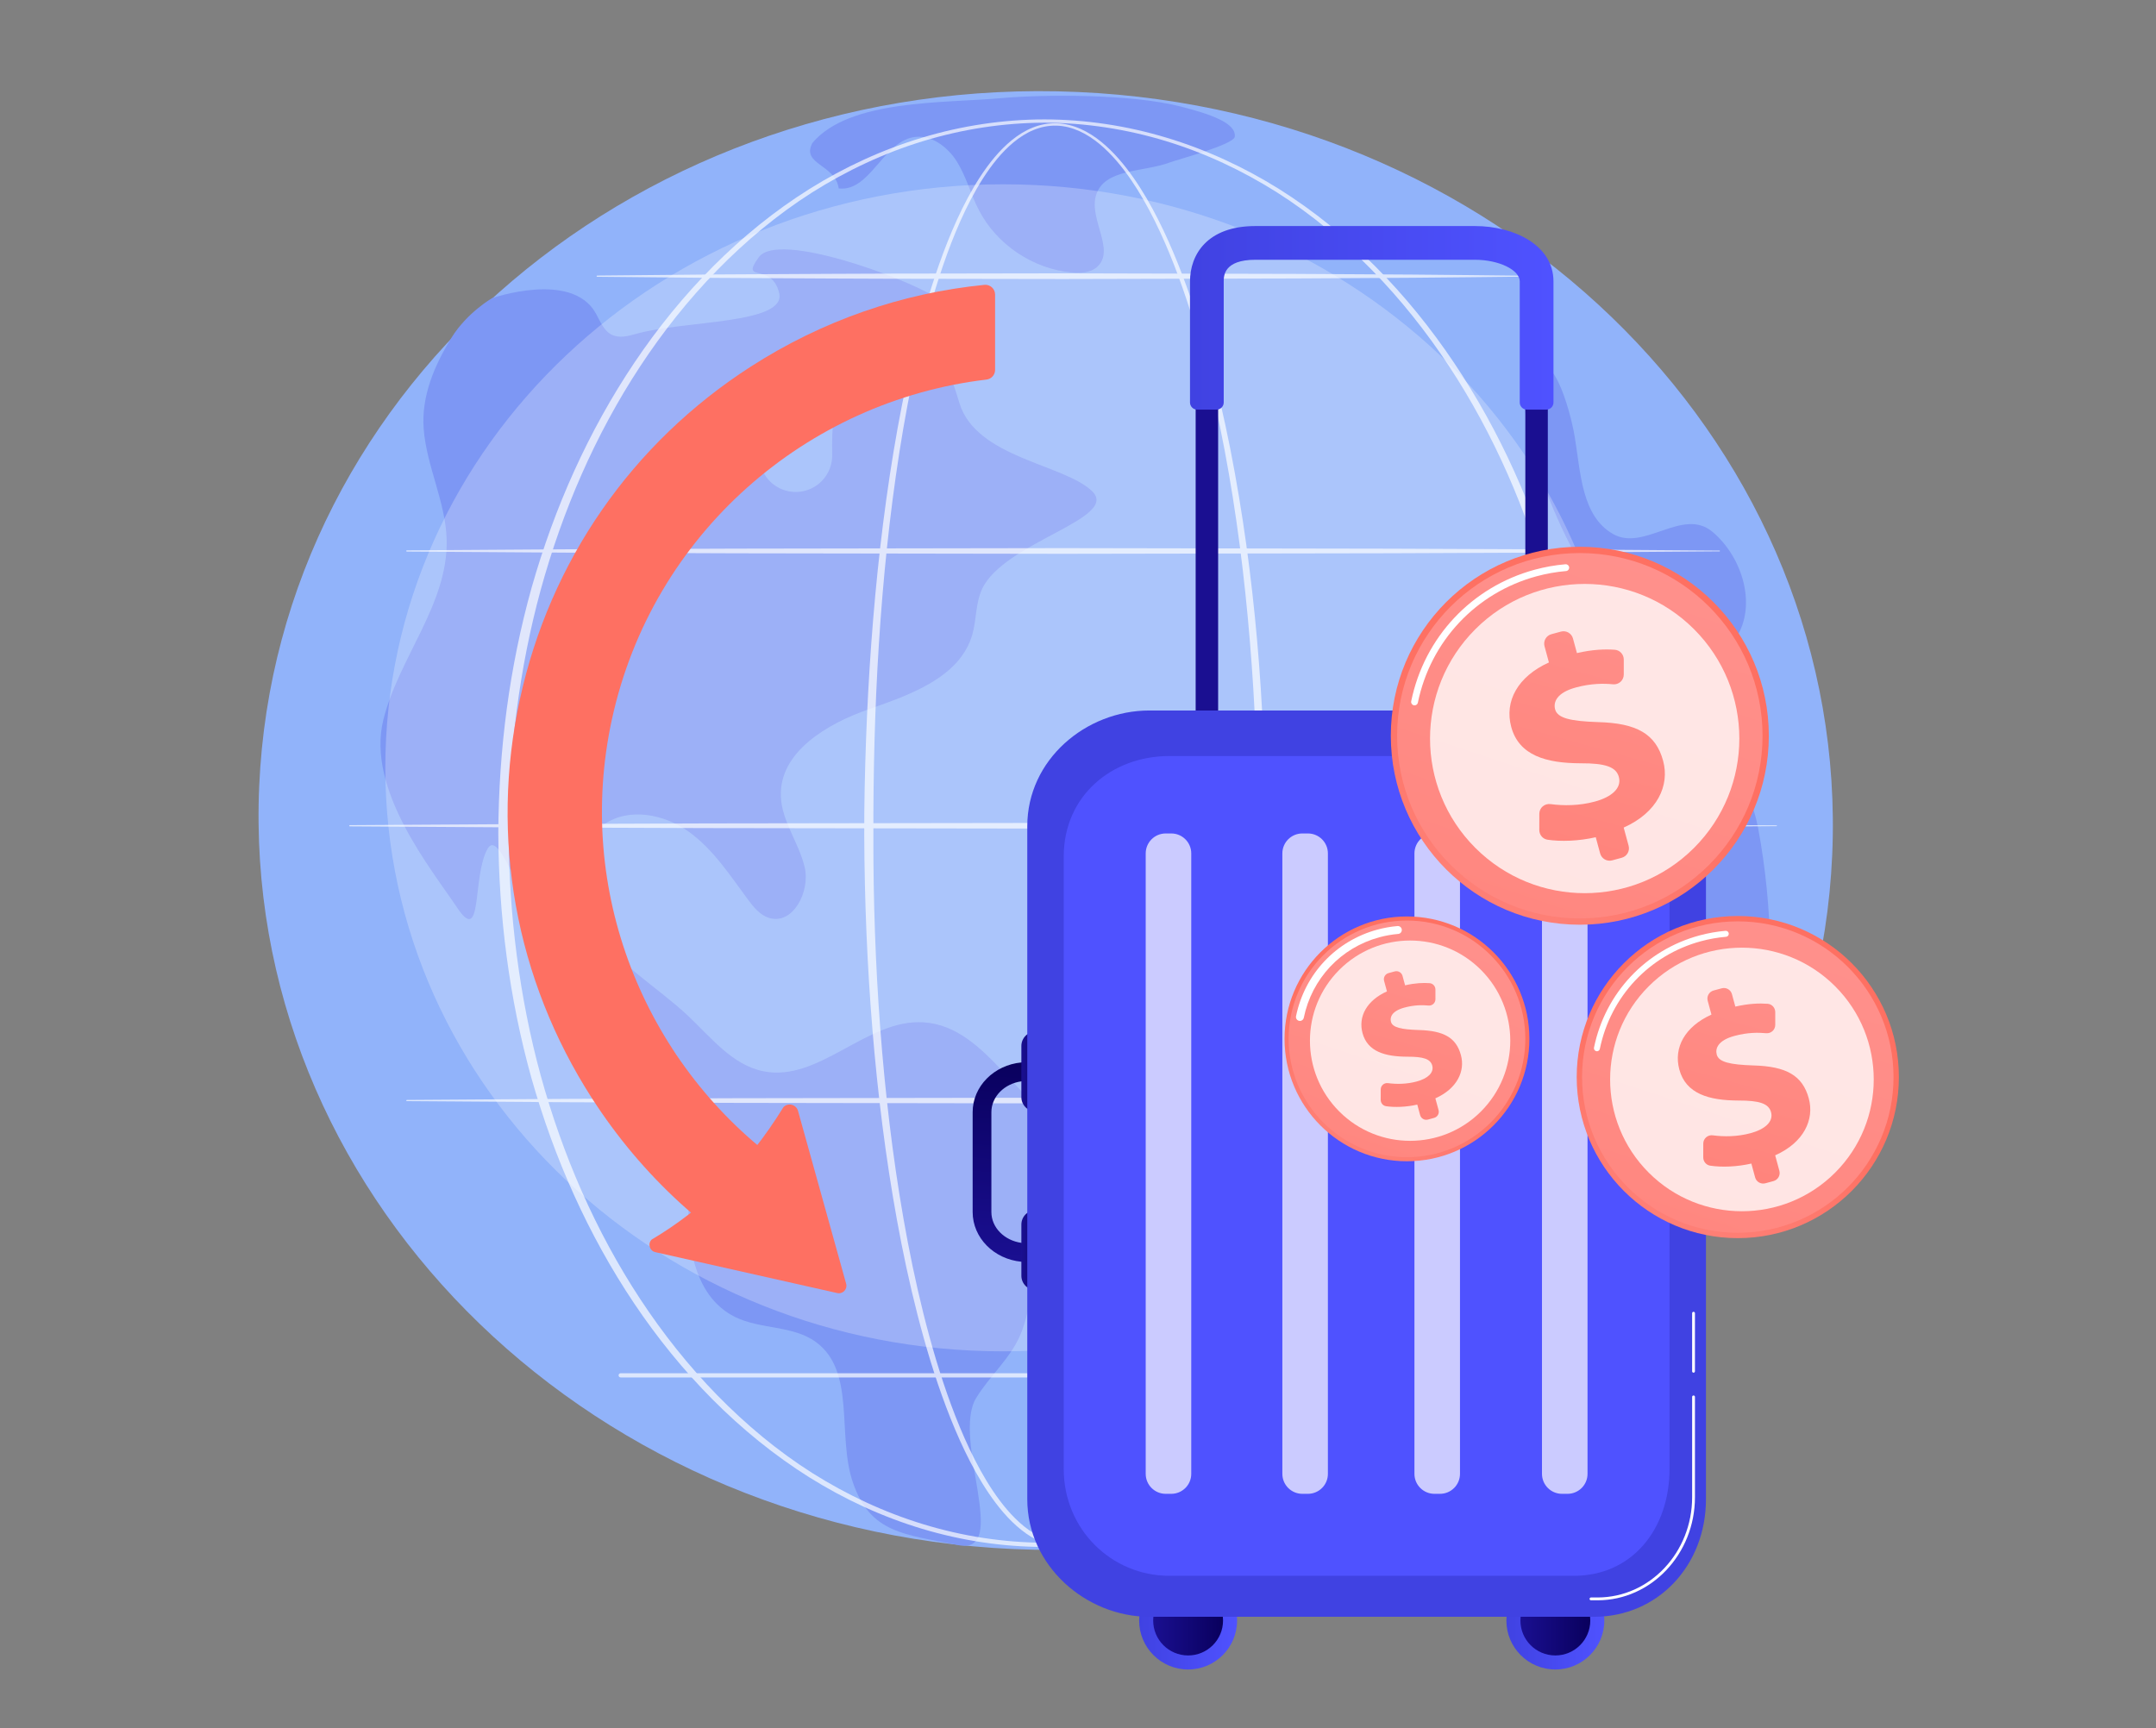 <svg width="464" height="372" viewBox="0 0 464 372" fill="none" xmlns="http://www.w3.org/2000/svg">
<rect x="0" y="0" width="464" height="372" fill="#808080" stroke="none"/>
<path d="M394.315 184.051C398.121 97.445 325.423 23.907 231.941 19.799C138.458 15.691 59.59 82.569 55.785 169.175C51.979 255.781 124.676 329.319 218.159 333.427C311.641 337.535 390.509 270.657 394.315 184.051Z" fill="#91B3FA"/>
<path d="M97.23 72.596C93.511 78.567 90.644 85.288 91.182 92.302C91.806 100.423 95.916 108.028 96.126 116.17C96.484 129.978 85.824 141.536 82.499 154.943C78.782 169.929 92.796 187.003 98.379 195.367C103.962 203.731 101.562 188.581 104.948 182.673C108.334 176.765 115.634 207.532 127.037 214.284C133.155 217.907 140.333 220.319 144.733 225.904C151.151 234.05 149.372 245.642 148.409 255.967C147.445 266.293 148.889 278.876 158.188 283.467C163.663 286.169 170.623 285.255 175.564 288.842C184.242 295.143 180.097 308.879 183.535 319.036C187.274 330.082 194.689 330.227 206.16 332.569C217.632 334.911 204.715 309.709 210.089 300.901C212.914 296.271 217.226 292.587 219.453 287.642C222.543 280.785 221.673 271.623 227.666 267.079C232.159 263.673 238.411 264.594 244.048 264.545C249.686 264.495 256.543 262.049 257.182 256.447C257.75 251.477 252.774 247.514 247.906 246.362C243.038 245.211 237.851 245.76 233.07 244.288C219.395 240.077 213.017 220.941 198.737 220.046C186.53 219.281 176.306 232.982 164.312 230.589C157.626 229.255 153.049 223.333 148.085 218.658C141.709 212.652 133.796 208.145 128.734 200.997C123.672 193.849 122.81 182.423 130.012 177.438C135.361 173.734 142.962 175.237 148.247 179.033C153.532 182.828 157.132 188.46 161.013 193.682C162.211 195.294 163.568 196.966 165.486 197.566C170.646 199.182 174.412 191.921 173.177 186.656C171.942 181.392 168.223 176.761 168.049 171.356C167.741 161.831 177.998 155.787 186.997 152.648C195.996 149.509 206.602 145.767 209.248 136.611C210.183 133.377 209.937 129.818 211.363 126.769C216.09 116.663 241.031 111.618 235.069 105.758C229.108 99.898 210.185 98.624 206.501 86.823C205.181 82.598 203.823 77.013 199.416 76.604C192.237 75.939 188.141 84.825 182.12 86.35C179.261 87.074 178.986 91.93 179.097 97.9C179.178 102.234 175.731 105.813 171.398 105.895C167.064 105.977 163.484 102.531 163.401 98.197C163.371 96.588 163.652 94.962 164.314 93.341C165.473 90.499 167.675 88.227 169.894 86.107C179.156 77.264 206.791 67.548 201.004 63.784C195.217 60.02 167.443 49.631 163.3 55.364C159.157 61.097 166.009 56.243 167.68 63.042C169.351 69.841 147.134 68.929 136.861 71.873C135.165 72.359 133.284 72.833 131.696 72.064C129.92 71.204 129.173 69.138 128.21 67.417C123.05 58.2 105.89 64.183 105.89 64.183C105.89 64.183 100.553 67.262 97.23 72.596Z" fill="#7D97F4"/>
<path d="M174.847 30.767C172.353 35.417 179.77 35.342 180.508 40.566C187.186 41.294 189.928 30.766 196.532 29.537C200.259 28.844 203.872 31.514 205.897 34.719C207.923 37.923 208.867 41.686 210.584 45.066C214.43 52.639 222.371 57.968 230.837 58.658C232.679 58.808 234.708 58.691 236.095 57.469C240.12 53.922 234.362 47.26 235.857 42.108C237.567 36.221 246.055 37.114 251.792 34.955C253.375 34.36 265.545 31.112 265.741 29.433C266.088 26.456 260.442 24.56 254.126 22.936C243.424 20.184 224.594 20.299 215.39 21.131C203.146 22.239 182.744 21.344 174.847 30.767Z" fill="#7D97F4"/>
<path d="M379.053 230.744C381.828 213.374 381.597 195.529 378.373 178.238C377.514 173.625 375.501 168.126 370.856 167.462C365.483 166.694 358.905 172.866 355.542 168.606C354.057 166.726 354.649 163.988 355.491 161.745C357.709 155.828 361.181 150.386 365.611 145.881C368.364 143.083 371.513 140.602 373.632 137.298C378.165 130.232 374.983 119.906 368.568 114.491C362.152 109.077 353.876 118.787 347.131 114.932C340.387 111.078 340.178 101.727 338.91 94.064C337.971 88.387 333.789 73.008 329.168 80.498C324.548 87.988 335.331 117.804 347.468 132.096C348.932 133.82 350.548 135.751 350.424 138.009C350.129 143.402 342.271 143.162 336.984 144.266C330.44 145.633 320.41 142.128 325.946 153.531C328.865 159.545 342.809 167.777 339.062 171.801C335.315 175.826 323.796 187.484 318.391 196.912C312.986 206.34 310.367 218.08 314.443 228.154C318.519 238.228 330.774 245.184 340.779 240.941C345.461 238.954 350.565 234.824 354.918 237.456C358.859 239.839 358.278 245.56 358.083 250.162C357.888 254.763 360.54 260.872 365.017 259.791C366.491 259.435 367.65 258.318 368.644 257.175C374.944 249.936 377.539 240.22 379.053 230.744Z" fill="#7D97F4"/>
<path opacity="0.24" d="M215.879 290.866C289.307 290.866 348.833 234.633 348.833 165.267C348.833 95.901 289.307 39.668 215.879 39.668C142.451 39.668 82.926 95.901 82.926 165.267C82.926 234.633 142.451 290.866 215.879 290.866Z" fill="white"/>
<g opacity="0.68">
<path d="M272.355 179.286C272.315 206.964 270.423 234.697 265.564 261.982C264.334 268.798 262.907 275.58 261.206 282.299C259.5 289.014 257.53 295.671 255.116 302.179C252.684 308.67 249.859 315.066 246.03 320.908C244.101 323.808 241.913 326.584 239.217 328.866C237.869 330 236.39 331.004 234.765 331.739C233.143 332.47 231.372 332.932 229.575 332.966C227.78 333.019 225.984 332.665 224.33 331.999C222.67 331.338 221.155 330.379 219.775 329.283C217.015 327.073 214.779 324.327 212.815 321.451C210.856 318.561 209.183 315.499 207.669 312.372C206.16 309.24 204.819 306.034 203.597 302.787C201.153 296.29 199.163 289.639 197.442 282.927C195.724 276.214 194.282 269.433 193.042 262.62C190.566 248.99 188.879 235.229 187.745 221.43C186.618 207.629 186.058 193.784 185.997 179.937C185.967 173.014 186.142 166.093 186.384 159.176C186.637 152.258 187.012 145.345 187.515 138.441C188.527 124.636 190.044 110.86 192.305 97.198C193.439 90.368 194.763 83.567 196.358 76.826C197.955 70.088 199.813 63.404 202.119 56.864C203.278 53.598 204.545 50.366 205.99 47.211C207.434 44.056 209.05 40.971 210.948 38.054C212.851 35.151 215.039 32.38 217.761 30.163C219.122 29.064 220.62 28.108 222.262 27.461C223.897 26.805 225.67 26.472 227.434 26.538C229.2 26.588 230.941 27.031 232.547 27.74C234.156 28.452 235.634 29.421 236.992 30.52C239.709 32.731 241.958 35.436 243.954 38.276C245.943 41.13 247.677 44.148 249.243 47.243C250.813 50.338 252.211 53.515 253.502 56.731C256.073 63.171 258.194 69.778 260.042 76.453C261.883 83.131 263.441 89.884 264.788 96.676C270.119 123.869 272.282 151.606 272.355 179.286ZM270.642 179.286C270.663 165.487 270.133 151.684 268.982 137.933C267.843 124.183 266.118 110.473 263.556 96.915C262.276 90.137 260.786 83.397 259.013 76.732C257.235 70.07 255.184 63.476 252.687 57.053C251.433 53.845 250.073 50.677 248.544 47.593C247.019 44.509 245.328 41.504 243.389 38.667C241.444 35.844 239.251 33.161 236.618 30.978C235.301 29.893 233.872 28.94 232.324 28.237C230.778 27.543 229.113 27.09 227.419 27.045C225.725 26.99 224.034 27.329 222.468 27.972C220.896 28.609 219.454 29.545 218.139 30.626C215.51 32.807 213.381 35.548 211.53 38.43C209.684 41.325 208.111 44.394 206.709 47.535C205.304 50.677 204.075 53.898 202.953 57.155C200.72 63.675 198.932 70.344 197.402 77.069C195.876 83.795 194.619 90.582 193.551 97.398C191.422 111.034 190.035 124.78 189.152 138.553C188.263 152.328 187.939 166.134 187.963 179.935C187.935 193.734 188.404 207.536 189.439 221.297C190.481 235.055 192.073 248.779 194.452 262.368C195.643 269.161 197.035 275.92 198.701 282.609C200.37 289.296 202.306 295.92 204.688 302.379C205.88 305.608 207.189 308.793 208.66 311.898C210.137 314.998 211.768 318.028 213.671 320.874C215.577 323.707 217.746 326.395 220.379 328.53C221.695 329.589 223.128 330.506 224.68 331.135C226.226 331.765 227.887 332.114 229.551 332.059C231.215 332.017 232.854 331.578 234.374 330.883C235.896 330.181 237.298 329.219 238.585 328.121C241.161 325.914 243.284 323.192 245.156 320.334C248.876 314.576 251.637 308.223 254.005 301.77C256.356 295.299 258.271 288.669 259.923 281.978C261.571 275.284 262.946 268.523 264.126 261.728C266.486 248.136 268.059 234.41 269.103 220.652C270.158 206.892 270.646 193.088 270.642 179.286Z" fill="white"/>
<path d="M342.17 179.286C342.079 197.099 339.795 214.919 335.031 232.096C330.189 249.236 322.89 265.729 312.972 280.538C308.012 287.934 302.393 294.897 296.112 301.216C289.834 307.531 282.891 313.202 275.351 317.952C267.803 322.682 259.651 326.469 251.118 329.039C242.589 331.616 233.685 332.96 224.773 332.972C215.86 332.967 206.955 331.629 198.423 329.059C189.885 326.495 181.728 322.712 174.173 317.986C166.626 313.241 159.675 307.573 153.389 301.26C147.1 294.944 141.471 287.983 136.501 280.586C126.566 265.776 119.255 249.277 114.394 232.13C109.593 214.949 107.315 197.109 107.241 179.286C107.285 170.372 107.879 161.461 109.057 152.626C110.241 143.792 112.023 135.036 114.422 126.45C119.294 109.309 126.614 92.82 136.555 78.022C141.526 70.632 147.156 63.676 153.444 57.367C159.731 51.062 166.678 45.399 174.224 40.667C181.776 35.95 189.932 32.192 198.457 29.628C206.977 27.055 215.871 25.712 224.773 25.701C233.676 25.718 242.567 27.068 251.084 29.646C259.605 32.215 267.755 35.98 275.301 40.7C282.84 45.438 289.778 51.105 296.056 57.412C302.336 63.724 307.956 70.68 312.917 78.071C322.842 92.867 330.15 109.35 335.002 126.484C339.775 143.657 342.069 161.474 342.17 179.286ZM340.206 179.286C340.173 161.644 337.969 143.983 333.307 126.954C328.615 109.953 321.55 93.545 311.836 78.791C306.981 71.421 301.468 64.476 295.295 58.164C289.12 51.861 282.299 46.162 274.844 41.423C267.38 36.71 259.319 32.919 250.869 30.353C242.424 27.785 233.606 26.435 224.773 26.406C215.939 26.441 207.123 27.797 198.681 30.371C190.236 32.943 182.181 36.74 174.723 41.458C167.275 46.201 160.462 51.904 154.296 58.209C148.132 64.523 142.628 71.47 137.783 78.839C128.086 93.591 121.033 109.993 116.36 126.988C114.034 135.495 112.347 144.17 111.205 152.911C110.062 161.652 109.496 170.468 109.475 179.286C109.501 188.105 110.071 196.919 111.219 205.66C112.365 214.399 114.059 223.072 116.389 231.576C121.072 248.565 128.134 264.958 137.837 279.697C142.684 287.061 148.188 294.001 154.352 300.308C160.518 306.605 167.326 312.304 174.774 317.035C182.23 321.742 190.283 325.516 198.717 328.087C207.146 330.664 215.949 332.025 224.773 332.066C233.597 332.032 242.402 330.677 250.835 328.106C259.273 325.541 267.332 321.773 274.793 317.069C282.248 312.342 289.065 306.648 295.24 300.353C301.412 294.048 306.925 287.109 311.781 279.746C321.501 265.005 328.576 248.606 333.278 231.61C337.949 214.587 340.164 196.929 340.206 179.286Z" fill="white"/>
<path d="M87.556 118.463L122.869 118.225L158.183 118.089L228.81 117.98L299.438 118.1L334.751 118.248L370.065 118.505C370.113 118.506 370.152 118.545 370.151 118.593C370.151 118.64 370.112 118.678 370.065 118.679L334.751 118.936L299.438 119.084L228.81 119.204L158.183 119.095L122.869 118.959L87.556 118.721C87.484 118.721 87.427 118.663 87.427 118.591C87.428 118.52 87.485 118.463 87.556 118.463Z" fill="white"/>
<path d="M128.524 59.316L153.595 59.077L178.667 58.942C187.024 58.884 195.382 58.891 203.739 58.873L228.81 58.833L278.954 58.953L304.026 59.101C312.383 59.188 320.74 59.239 329.097 59.358C329.145 59.359 329.184 59.398 329.183 59.446C329.182 59.493 329.144 59.531 329.097 59.532C320.74 59.65 312.383 59.702 304.026 59.789L278.954 59.937L228.81 60.057L203.739 60.017C195.382 59.999 187.024 60.005 178.667 59.948L153.595 59.812L128.524 59.574C128.452 59.573 128.395 59.515 128.396 59.444C128.397 59.373 128.454 59.316 128.524 59.316Z" fill="white"/>
<path d="M75.285 177.61L113.666 177.373L152.048 177.236L228.811 177.128L305.575 177.247L343.956 177.396L382.338 177.653C382.386 177.653 382.424 177.692 382.424 177.74C382.424 177.788 382.385 177.826 382.338 177.826L343.956 178.083L305.575 178.232L228.811 178.351L152.048 178.242L113.666 178.106L75.285 177.869C75.214 177.868 75.156 177.81 75.157 177.739C75.157 177.668 75.214 177.611 75.285 177.61Z" fill="white"/>
<path d="M87.556 236.758L122.869 236.52L158.183 236.384L228.81 236.275L299.438 236.395L334.751 236.543L370.065 236.8C370.113 236.8 370.152 236.84 370.151 236.887C370.151 236.935 370.112 236.973 370.065 236.974L334.751 237.231L299.438 237.379L228.81 237.499L158.183 237.39L122.869 237.254L87.556 237.016C87.484 237.016 87.427 236.957 87.427 236.886C87.428 236.815 87.485 236.758 87.556 236.758Z" fill="white"/>
<path d="M334.152 296.486H133.578C133.328 296.486 133.126 296.284 133.126 296.034C133.126 295.784 133.328 295.581 133.578 295.581H334.152C334.402 295.581 334.604 295.784 334.604 296.034C334.604 296.284 334.402 296.486 334.152 296.486Z" fill="white"/>
</g>
<path d="M131.685 154.877C140.384 114.796 173.687 86.269 212.308 81.701C213.36 81.576 214.156 80.684 214.156 79.624V63.397C214.156 62.805 213.905 62.241 213.467 61.844C213.028 61.447 212.441 61.255 211.852 61.313C194.143 63.07 176.978 69.005 161.579 78.912C135.981 95.381 118.329 120.832 111.874 150.578C105.419 180.323 110.933 210.802 127.402 236.4C138.187 253.165 152.826 266.518 170.001 275.552C168.775 266.947 167.884 258.345 167.102 249.735C138.713 228.417 123.676 191.783 131.685 154.877Z" fill="url(#paint0_linear_1141_15169)"/>
<path d="M141.033 269.519L180.19 278.326C181.383 278.594 182.43 277.492 182.102 276.315L171.747 239.116C171.362 237.732 169.627 237.279 168.613 238.297C160.749 251.038 151.194 260.34 140.245 266.81C139.35 267.709 139.796 269.24 141.033 269.519Z" fill="url(#paint1_linear_1141_15169)"/>
<path d="M209.327 239.388V260.88C209.327 266.436 213.923 271.025 219.811 271.581C220.206 271.622 220.609 271.638 221.02 271.638H222.835C223.932 271.638 224.988 271.501 225.988 271.235V267.009C225.028 267.388 223.964 267.606 222.835 267.606H221.02C220.609 267.606 220.206 267.573 219.811 267.517C216.157 267.009 213.359 264.226 213.359 260.88V239.388C213.359 236.041 216.157 233.259 219.811 232.751C220.206 232.694 220.609 232.662 221.02 232.662H222.835C223.964 232.662 225.028 232.872 225.988 233.259V229.033C224.988 228.767 223.932 228.63 222.835 228.63H221.02C220.609 228.63 220.206 228.646 219.811 228.687C213.923 229.243 209.327 233.832 209.327 239.388Z" fill="url(#paint2_linear_1141_15169)"/>
<path d="M219.812 225.13V236.154C219.812 237.864 221.191 239.243 222.901 239.243C223.756 239.243 224.53 238.896 225.086 238.34C225.643 237.783 225.989 237.009 225.989 236.154V225.13C225.989 223.428 224.61 222.042 222.901 222.042C222.046 222.042 221.272 222.388 220.715 222.945C220.159 223.51 219.812 224.284 219.812 225.13Z" fill="url(#paint3_linear_1141_15169)"/>
<path d="M219.812 263.574V274.598C219.812 276.3 221.191 277.687 222.901 277.687C223.756 277.687 224.53 277.34 225.086 276.783C225.643 276.219 225.99 275.445 225.99 274.598V263.574C225.99 261.864 224.611 260.485 222.901 260.485C222.046 260.485 221.272 260.832 220.715 261.388C220.159 261.945 219.812 262.719 219.812 263.574Z" fill="url(#paint4_linear_1141_15169)"/>
<path d="M334.732 359.347C340.552 359.347 345.271 354.629 345.271 348.808C345.271 342.987 340.552 338.269 334.732 338.269C328.911 338.269 324.193 342.987 324.193 348.808C324.193 354.629 328.911 359.347 334.732 359.347Z" fill="url(#paint5_linear_1141_15169)"/>
<path d="M334.731 356.326C338.883 356.326 342.249 352.96 342.249 348.808C342.249 344.656 338.883 341.29 334.731 341.29C330.579 341.29 327.213 344.656 327.213 348.808C327.213 352.96 330.579 356.326 334.731 356.326Z" fill="url(#paint6_linear_1141_15169)"/>
<path d="M255.698 359.347C261.518 359.347 266.237 354.629 266.237 348.808C266.237 342.987 261.518 338.269 255.698 338.269C249.877 338.269 245.158 342.987 245.158 348.808C245.158 354.629 249.877 359.347 255.698 359.347Z" fill="url(#paint7_linear_1141_15169)"/>
<path d="M255.697 356.326C259.849 356.326 263.215 352.96 263.215 348.808C263.215 344.656 259.849 341.29 255.697 341.29C251.545 341.29 248.179 344.656 248.179 348.808C248.179 352.96 251.545 356.326 255.697 356.326Z" fill="url(#paint8_linear_1141_15169)"/>
<path d="M333.111 86.558H328.272V157.526H333.111V86.558Z" fill="url(#paint9_linear_1141_15169)"/>
<path d="M262.16 86.558H257.322V157.526H262.16V86.558Z" fill="url(#paint10_linear_1141_15169)"/>
<path d="M247.365 152.929H343.07C356.727 152.929 367.145 163.505 367.145 177.844V322.69C367.145 337.03 356.727 348.005 343.07 348.005H247.365C233.708 348.005 221.084 337.03 221.084 322.69V177.844C221.084 163.505 233.708 152.929 247.365 152.929Z" fill="url(#paint11_linear_1141_15169)"/>
<path d="M228.927 184.38C228.927 171.331 239.222 162.732 251.65 162.732H338.747C351.176 162.732 359.304 171.331 359.304 184.38V316.155C359.304 329.204 351.176 339.183 338.747 339.183H251.65C239.222 339.183 228.927 329.205 228.927 316.155V184.38Z" fill="url(#paint12_linear_1141_15169)"/>
<g opacity="0.7">
<path d="M341.658 183.698C341.658 181.322 339.733 179.397 337.357 179.397H336.157C333.781 179.397 331.855 181.322 331.855 183.698V317.236C331.855 319.612 333.781 321.537 336.157 321.537H337.357C339.733 321.537 341.658 319.612 341.658 317.236V183.698Z" fill="white"/>
<path d="M314.209 183.698C314.209 181.322 312.284 179.397 309.908 179.397H308.708C306.332 179.397 304.406 181.322 304.406 183.698V317.236C304.406 319.612 306.332 321.537 308.708 321.537H309.908C312.284 321.537 314.209 319.612 314.209 317.236V183.698Z" fill="white"/>
<path d="M285.782 183.698C285.782 181.322 283.856 179.397 281.481 179.397H280.28C277.905 179.397 275.979 181.322 275.979 183.698V317.236C275.979 319.612 277.905 321.537 280.28 321.537H281.481C283.856 321.537 285.782 319.612 285.782 317.236V183.698Z" fill="white"/>
<path d="M256.374 183.698C256.374 181.322 254.448 179.397 252.073 179.397H250.872C248.497 179.397 246.571 181.322 246.571 183.698V317.236C246.571 319.612 248.497 321.537 250.872 321.537H252.073C254.448 321.537 256.374 319.612 256.374 317.236V183.698Z" fill="white"/>
</g>
<path d="M270.182 48.655H317.428C325.827 48.655 334.329 52.75 334.329 60.578V86.625C334.329 87.479 333.637 88.171 332.783 88.171H328.617C327.763 88.171 327.071 87.479 327.071 86.625V60.578C327.071 58.093 322.565 55.913 317.428 55.913H270.182C263.361 55.913 263.361 59.424 263.361 60.578V86.625C263.361 87.479 262.669 88.171 261.816 88.171H257.649C256.796 88.171 256.104 87.479 256.104 86.625V60.578C256.104 54.814 259.802 48.655 270.182 48.655Z" fill="url(#paint13_linear_1141_15169)"/>
<path d="M342.397 344.454H343.809C355.371 344.454 364.776 334.498 364.776 322.259V300.67C364.776 300.503 364.641 300.368 364.474 300.368C364.307 300.368 364.171 300.503 364.171 300.67V322.259C364.171 334.164 355.037 343.849 343.809 343.849H342.397C342.23 343.849 342.095 343.985 342.095 344.152C342.095 344.319 342.23 344.454 342.397 344.454Z" fill="white"/>
<path d="M364.471 295.462C364.638 295.462 364.774 295.327 364.774 295.16V282.66C364.774 282.493 364.638 282.357 364.471 282.357C364.304 282.357 364.169 282.493 364.169 282.66V295.16C364.169 295.327 364.304 295.462 364.471 295.462Z" fill="white"/>
<path d="M302.798 249.956C317.348 249.956 329.144 238.16 329.144 223.61C329.144 209.059 317.348 197.264 302.798 197.264C288.248 197.264 276.452 209.059 276.452 223.61C276.452 238.16 288.248 249.956 302.798 249.956Z" fill="url(#paint14_linear_1141_15169)"/>
<path d="M302.799 249.08C316.865 249.08 328.269 237.677 328.269 223.61C328.269 209.543 316.865 198.14 302.799 198.14C288.732 198.14 277.329 209.543 277.329 223.61C277.329 237.677 288.732 249.08 302.799 249.08Z" fill="url(#paint15_linear_1141_15169)"/>
<path d="M279.981 219.72C279.857 219.753 279.723 219.76 279.588 219.732C279.127 219.637 278.83 219.186 278.925 218.726C280.787 209.657 287.491 202.519 296.42 200.097C297.845 199.71 299.307 199.451 300.764 199.327C301.233 199.287 301.645 199.635 301.685 200.103C301.725 200.572 301.381 200.987 300.908 201.024C299.553 201.14 298.192 201.381 296.866 201.741C288.561 203.994 282.326 210.633 280.593 219.069C280.526 219.394 280.282 219.638 279.981 219.72Z" fill="white"/>
<path opacity="0.78" d="M318.718 239.244C327.136 230.825 327.136 217.176 318.718 208.757C310.299 200.339 296.65 200.339 288.232 208.757C279.813 217.176 279.813 230.825 288.232 239.244C296.65 247.662 310.299 247.662 318.718 239.244Z" fill="white"/>
<path d="M305.631 240.021L305.017 237.757C302.632 238.303 300.146 238.379 298.292 238.103C297.63 238.005 297.148 237.422 297.149 236.753L297.152 234.488C297.153 233.658 297.886 233.029 298.709 233.139C300.54 233.382 302.719 233.377 304.908 232.783C307.181 232.166 308.667 230.936 308.238 229.356C307.851 227.931 306.312 227.439 302.923 227.449C298.082 227.439 294.313 226.352 293.237 222.384C292.265 218.802 294.142 215.356 298.489 213.391L297.875 211.127C297.678 210.399 298.108 209.648 298.836 209.451L300.166 209.09C300.895 208.892 301.645 209.323 301.843 210.051L302.394 212.084C304.601 211.579 306.292 211.521 307.674 211.622C308.381 211.674 308.923 212.274 308.923 212.984L308.924 215.077C308.924 215.884 308.232 216.514 307.428 216.436C306.148 216.312 304.382 216.3 302.248 216.879C299.551 217.611 299.084 218.937 299.356 219.939C299.69 221.171 301.538 221.58 305.336 221.707C310.751 221.851 313.395 223.367 314.409 227.104C315.339 230.532 313.633 234.303 308.911 236.411L309.598 238.944C309.796 239.673 309.366 240.423 308.637 240.621L307.307 240.982C306.579 241.179 305.828 240.749 305.631 240.021Z" fill="url(#paint16_linear_1141_15169)"/>
<path d="M373.995 266.501C393.142 266.501 408.664 250.979 408.664 231.833C408.664 212.686 393.142 197.164 373.995 197.164C354.848 197.164 339.327 212.686 339.327 231.833C339.327 250.979 354.848 266.501 373.995 266.501Z" fill="url(#paint17_linear_1141_15169)"/>
<path d="M373.996 265.348C392.506 265.348 407.512 250.343 407.512 231.833C407.512 213.322 392.506 198.317 373.996 198.317C355.486 198.317 340.48 213.322 340.48 231.833C340.48 250.343 355.486 265.348 373.996 265.348Z" fill="url(#paint18_linear_1141_15169)"/>
<path d="M343.846 226.253C343.752 226.279 343.651 226.283 343.549 226.262C343.2 226.191 342.976 225.85 343.048 225.502C345.462 213.745 354.152 204.491 365.727 201.351C367.575 200.85 369.47 200.515 371.36 200.355C371.714 200.325 372.026 200.587 372.056 200.942C372.086 201.296 371.825 201.611 371.469 201.638C369.655 201.791 367.837 202.113 366.065 202.594C354.961 205.606 346.625 214.483 344.309 225.761C344.259 226.007 344.074 226.191 343.846 226.253Z" fill="white"/>
<path opacity="0.78" d="M394.944 252.405C406.022 241.327 406.022 223.367 394.944 212.289C383.866 201.211 365.906 201.211 354.828 212.289C343.75 223.367 343.75 241.327 354.828 252.405C365.906 263.483 383.866 263.483 394.944 252.405Z" fill="white"/>
<path d="M377.725 253.428L376.917 250.449C373.778 251.167 370.508 251.268 368.068 250.905C367.196 250.775 366.562 250.009 366.563 249.127L366.567 246.148C366.569 245.055 367.533 244.228 368.617 244.372C371.026 244.692 373.893 244.685 376.774 243.903C379.764 243.092 381.72 241.473 381.156 239.395C380.647 237.519 378.621 236.872 374.162 236.884C367.791 236.871 362.832 235.441 361.416 230.22C360.137 225.505 362.607 220.971 368.327 218.386L367.519 215.407C367.259 214.449 367.826 213.461 368.784 213.201L370.534 212.726C371.493 212.466 372.48 213.032 372.74 213.991L373.466 216.665C376.37 216.001 378.595 215.925 380.413 216.058C381.345 216.126 382.058 216.916 382.058 217.85L382.058 220.605C382.058 221.667 381.148 222.496 380.09 222.393C378.405 222.23 376.082 222.214 373.273 222.976C369.725 223.939 369.11 225.683 369.468 227.001C369.908 228.623 372.339 229.161 377.337 229.329C384.463 229.518 387.942 231.513 389.276 236.43C390.5 240.941 388.255 245.904 382.042 248.678L382.946 252.011C383.206 252.97 382.64 253.958 381.681 254.218L379.931 254.693C378.973 254.953 377.985 254.387 377.725 253.428Z" fill="url(#paint19_linear_1141_15169)"/>
<path d="M339.997 199.042C362.462 199.042 380.674 180.831 380.674 158.366C380.674 135.901 362.462 117.689 339.997 117.689C317.532 117.689 299.321 135.901 299.321 158.366C299.321 180.831 317.532 199.042 339.997 199.042Z" fill="url(#paint20_linear_1141_15169)"/>
<path d="M339.999 197.689C361.717 197.689 379.323 180.083 379.323 158.365C379.323 136.647 361.717 119.042 339.999 119.042C318.281 119.042 300.675 136.647 300.675 158.365C300.675 180.083 318.281 197.689 339.999 197.689Z" fill="url(#paint21_linear_1141_15169)"/>
<path d="M304.619 151.799C304.512 151.828 304.396 151.833 304.28 151.809C303.883 151.728 303.627 151.339 303.709 150.943C306.54 137.156 316.73 126.305 330.303 122.623C332.469 122.036 334.691 121.642 336.908 121.455C337.312 121.42 337.667 121.72 337.702 122.124C337.736 122.528 337.44 122.885 337.032 122.917C334.903 123.098 332.768 123.476 330.687 124.04C317.652 127.577 307.866 137.998 305.146 151.238C305.089 151.519 304.878 151.729 304.619 151.799Z" fill="white"/>
<path opacity="0.78" d="M364.58 182.504C377.577 169.506 377.577 148.433 364.58 135.435C351.582 122.437 330.509 122.437 317.511 135.435C304.514 148.433 304.514 169.506 317.511 182.503C330.509 195.501 351.582 195.501 364.58 182.504Z" fill="white"/>
<path d="M344.374 183.703L343.426 180.208C339.743 181.051 335.907 181.169 333.043 180.743C332.021 180.59 331.277 179.691 331.278 178.657L331.283 175.161C331.285 173.879 332.416 172.909 333.687 173.078C336.515 173.453 339.878 173.445 343.258 172.528C346.767 171.576 349.061 169.677 348.4 167.238C347.803 165.038 345.426 164.278 340.194 164.293C332.719 164.277 326.901 162.599 325.239 156.473C323.738 150.942 326.637 145.622 333.348 142.589L332.4 139.094C332.095 137.969 332.759 136.81 333.884 136.505L335.937 135.948C337.062 135.643 338.221 136.307 338.526 137.432L339.377 140.57C342.785 139.79 345.395 139.701 347.528 139.857C348.621 139.937 349.458 140.864 349.458 141.96L349.458 145.191C349.458 146.438 348.39 147.41 347.15 147.29C345.173 147.098 342.446 147.08 339.151 147.974C334.988 149.104 334.267 151.151 334.686 152.697C335.202 154.6 338.055 155.231 343.919 155.428C352.28 155.65 356.362 157.991 357.927 163.76C359.363 169.053 356.729 174.875 349.439 178.13L350.5 182.041C350.805 183.166 350.141 184.325 349.016 184.63L346.963 185.187C345.838 185.492 344.679 184.828 344.374 183.703Z" fill="url(#paint22_linear_1141_15169)"/>
<defs>
<linearGradient id="paint0_linear_1141_15169" x1="-1928.82" y1="-839.055" x2="-1810.39" y2="-782.776" gradientUnits="userSpaceOnUse">
<stop stop-color="#FF928E"/>
<stop offset="1" stop-color="#FE7062"/>
</linearGradient>
<linearGradient id="paint1_linear_1141_15169" x1="-1968.39" y1="-755.728" x2="-1849.96" y2="-699.45" gradientUnits="userSpaceOnUse">
<stop stop-color="#FF928E"/>
<stop offset="1" stop-color="#FE7062"/>
</linearGradient>
<linearGradient id="paint2_linear_1141_15169" x1="219.87" y1="228.341" x2="216.319" y2="271.294" gradientUnits="userSpaceOnUse">
<stop stop-color="#09005D"/>
<stop offset="1" stop-color="#1A0F91"/>
</linearGradient>
<linearGradient id="paint3_linear_1141_15169" x1="225.989" y1="230.642" x2="219.812" y2="230.642" gradientUnits="userSpaceOnUse">
<stop stop-color="#09005D"/>
<stop offset="1" stop-color="#1A0F91"/>
</linearGradient>
<linearGradient id="paint4_linear_1141_15169" x1="225.99" y1="269.086" x2="219.812" y2="269.086" gradientUnits="userSpaceOnUse">
<stop stop-color="#09005D"/>
<stop offset="1" stop-color="#1A0F91"/>
</linearGradient>
<linearGradient id="paint5_linear_1141_15169" x1="345.271" y1="348.808" x2="324.193" y2="348.808" gradientUnits="userSpaceOnUse">
<stop stop-color="#4F52FF"/>
<stop offset="1" stop-color="#4042E2"/>
</linearGradient>
<linearGradient id="paint6_linear_1141_15169" x1="342.249" y1="348.808" x2="327.213" y2="348.808" gradientUnits="userSpaceOnUse">
<stop stop-color="#09005D"/>
<stop offset="1" stop-color="#1A0F91"/>
</linearGradient>
<linearGradient id="paint7_linear_1141_15169" x1="266.237" y1="348.808" x2="245.158" y2="348.808" gradientUnits="userSpaceOnUse">
<stop stop-color="#4F52FF"/>
<stop offset="1" stop-color="#4042E2"/>
</linearGradient>
<linearGradient id="paint8_linear_1141_15169" x1="263.215" y1="348.808" x2="248.179" y2="348.808" gradientUnits="userSpaceOnUse">
<stop stop-color="#09005D"/>
<stop offset="1" stop-color="#1A0F91"/>
</linearGradient>
<linearGradient id="paint9_linear_1141_15169" x1="-663.105" y1="-1472.64" x2="-643.639" y2="-1441.41" gradientUnits="userSpaceOnUse">
<stop stop-color="#09005D"/>
<stop offset="1" stop-color="#1A0F91"/>
</linearGradient>
<linearGradient id="paint10_linear_1141_15169" x1="-714.204" y1="-1440.8" x2="-694.738" y2="-1409.56" gradientUnits="userSpaceOnUse">
<stop stop-color="#09005D"/>
<stop offset="1" stop-color="#1A0F91"/>
</linearGradient>
<linearGradient id="paint11_linear_1141_15169" x1="140.95" y1="323.208" x2="198.442" y2="296.047" gradientUnits="userSpaceOnUse">
<stop stop-color="#4F52FF"/>
<stop offset="1" stop-color="#4042E2"/>
</linearGradient>
<linearGradient id="paint12_linear_1141_15169" x1="375.261" y1="157.127" x2="540.944" y2="-34.812" gradientUnits="userSpaceOnUse">
<stop stop-color="#4F52FF"/>
<stop offset="1" stop-color="#4042E2"/>
</linearGradient>
<linearGradient id="paint13_linear_1141_15169" x1="334.329" y1="68.413" x2="256.104" y2="68.413" gradientUnits="userSpaceOnUse">
<stop stop-color="#4F52FF"/>
<stop offset="1" stop-color="#4042E2"/>
</linearGradient>
<linearGradient id="paint14_linear_1141_15169" x1="278.959" y1="273.435" x2="302.326" y2="224.596" gradientUnits="userSpaceOnUse">
<stop stop-color="#FF928E"/>
<stop offset="1" stop-color="#FE7062"/>
</linearGradient>
<linearGradient id="paint15_linear_1141_15169" x1="313.766" y1="190.495" x2="254.245" y2="370.21" gradientUnits="userSpaceOnUse">
<stop stop-color="#FF928E"/>
<stop offset="1" stop-color="#FE7062"/>
</linearGradient>
<linearGradient id="paint16_linear_1141_15169" x1="311.939" y1="195.677" x2="282.694" y2="300.399" gradientUnits="userSpaceOnUse">
<stop stop-color="#FF928E"/>
<stop offset="1" stop-color="#FE7062"/>
</linearGradient>
<linearGradient id="paint17_linear_1141_15169" x1="342.626" y1="297.397" x2="373.374" y2="233.131" gradientUnits="userSpaceOnUse">
<stop stop-color="#FF928E"/>
<stop offset="1" stop-color="#FE7062"/>
</linearGradient>
<linearGradient id="paint18_linear_1141_15169" x1="388.428" y1="188.257" x2="310.104" y2="424.744" gradientUnits="userSpaceOnUse">
<stop stop-color="#FF928E"/>
<stop offset="1" stop-color="#FE7062"/>
</linearGradient>
<linearGradient id="paint19_linear_1141_15169" x1="386.026" y1="195.076" x2="347.542" y2="332.88" gradientUnits="userSpaceOnUse">
<stop stop-color="#FF928E"/>
<stop offset="1" stop-color="#FE7062"/>
</linearGradient>
<linearGradient id="paint20_linear_1141_15169" x1="303.192" y1="235.292" x2="339.269" y2="159.889" gradientUnits="userSpaceOnUse">
<stop stop-color="#FF928E"/>
<stop offset="1" stop-color="#FE7062"/>
</linearGradient>
<linearGradient id="paint21_linear_1141_15169" x1="356.932" y1="107.239" x2="265.035" y2="384.707" gradientUnits="userSpaceOnUse">
<stop stop-color="#FF928E"/>
<stop offset="1" stop-color="#FE7062"/>
</linearGradient>
<linearGradient id="paint22_linear_1141_15169" x1="354.113" y1="115.239" x2="308.961" y2="276.923" gradientUnits="userSpaceOnUse">
<stop stop-color="#FF928E"/>
<stop offset="1" stop-color="#FE7062"/>
</linearGradient>
</defs>
</svg>
